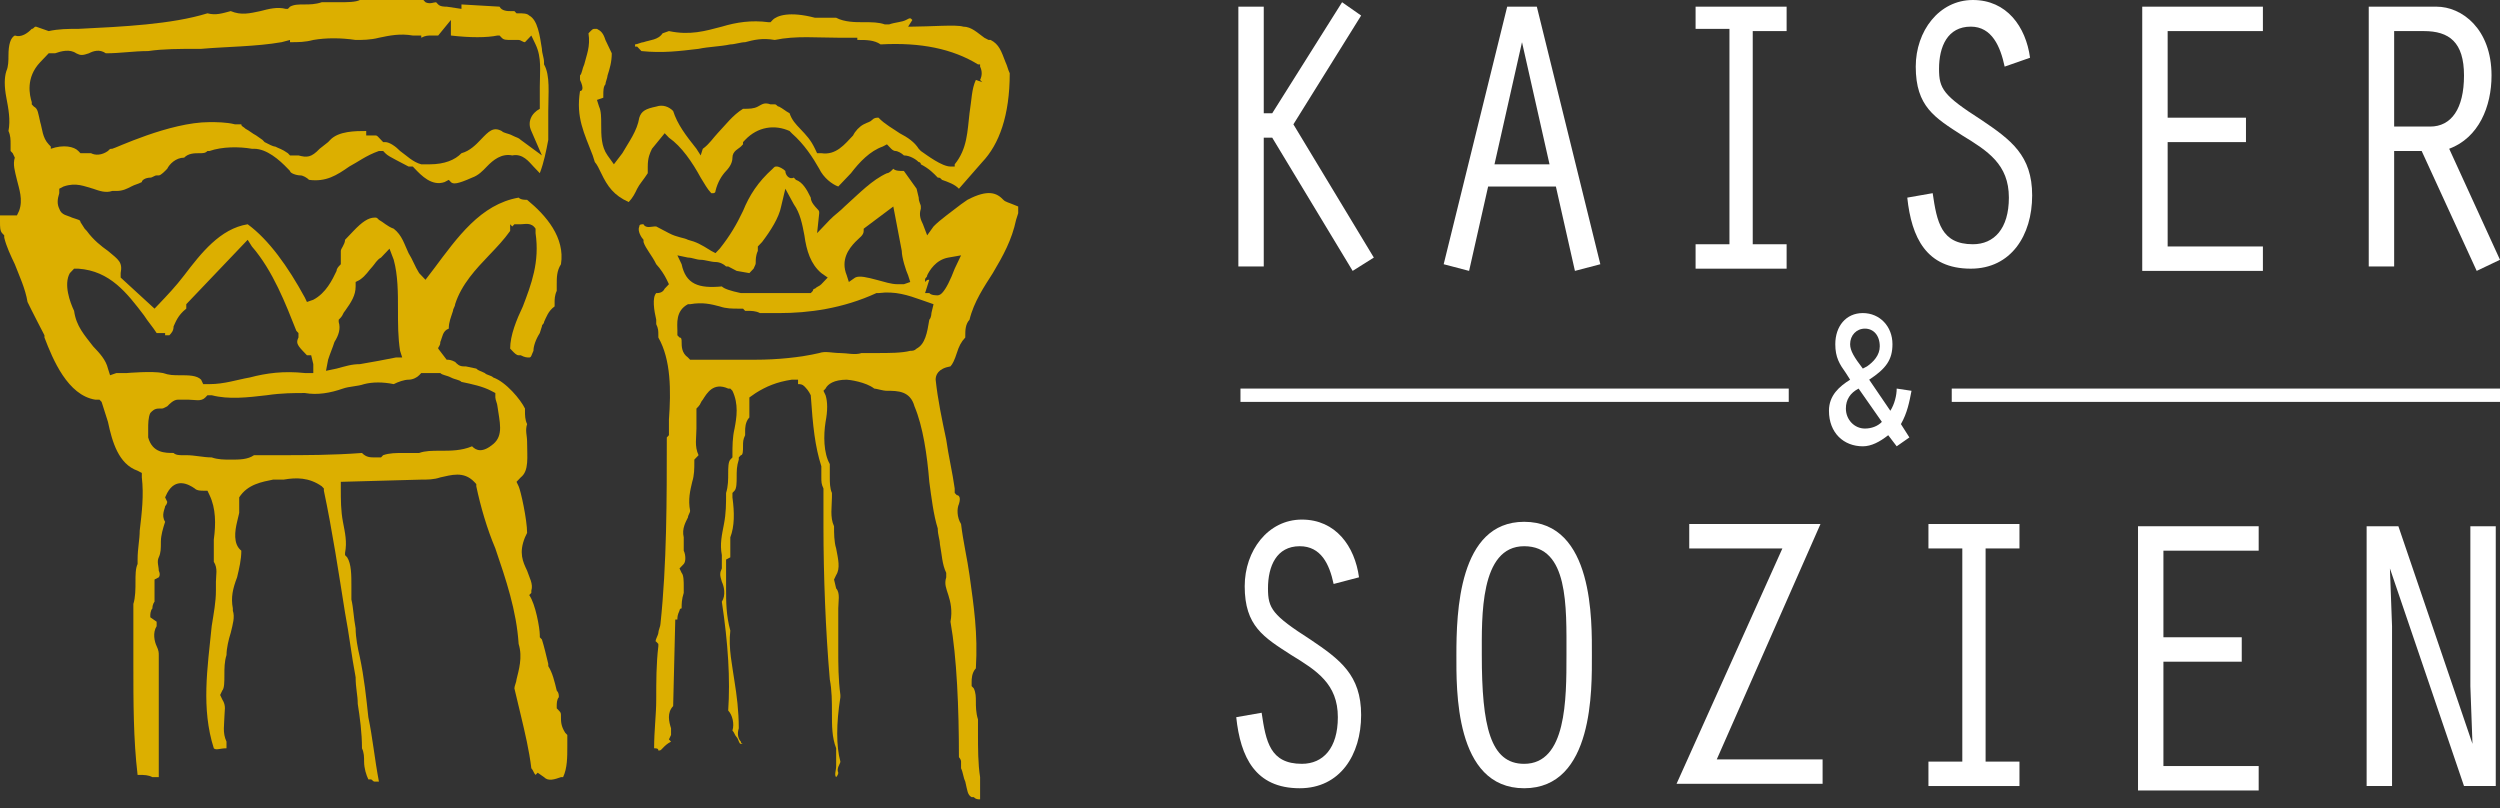 <svg width="201" height="65" viewBox="0 0 201 65" fill="none" xmlns="http://www.w3.org/2000/svg">
<rect x="0" y="0" width="201" height="65" fill="#333333" stroke="none"/>
<path d="M143.815 31.241H99.734V32.312H143.815V31.241Z" fill="white"/>
<path d="M201 31.241H156.92V32.312H201V31.241Z" fill="white"/>
<path d="M101.606 9.105H102.287L107.903 0.179L109.435 1.25L103.989 9.997L110.456 20.709L108.754 21.78L102.287 11.069H101.606V21.423H99.564V0.536H101.606V9.105Z" fill="white"/>
<path d="M119.646 14.996L118.115 21.78L116.072 21.244L121.178 0.536H123.561L128.667 21.244L126.624 21.78L125.093 14.996H119.646ZM122.369 3.392L120.157 13.211H124.582L122.369 3.392Z" fill="white"/>
<path d="M139.048 2.321H136.325V0.536H143.644V2.499H140.92V19.638H143.644V21.601H136.325V19.638H139.048V2.321Z" fill="white"/>
<path d="M161.174 5.356C160.833 3.749 160.153 2.142 158.451 2.142C156.578 2.142 155.898 3.749 155.898 5.534C155.898 7.141 156.238 7.676 159.302 9.64C161.684 11.247 163.386 12.497 163.386 15.71C163.386 18.923 161.684 21.601 158.451 21.601C154.876 21.601 153.685 19.102 153.345 15.889L155.387 15.531C155.727 17.852 156.068 19.637 158.621 19.637C160.323 19.637 161.514 18.388 161.514 15.889C161.514 13.211 159.812 12.139 157.77 10.89C155.557 9.462 154.026 8.569 154.026 5.356C154.026 2.499 155.898 0 158.621 0C161.344 0 162.876 2.142 163.216 4.642L161.174 5.356Z" fill="white"/>
<path d="M172.236 0.536H181.937V2.499H174.279V9.462H180.576V11.425H174.279V19.816H181.937V21.78H172.236V0.536Z" fill="white"/>
<path d="M190.447 0.536H195.893C197.936 0.536 200.319 2.321 200.319 6.07C200.319 8.569 199.297 11.069 196.915 11.961L200.999 20.887L199.127 21.78L194.702 12.14H192.49V21.423H190.447V0.536ZM192.49 10.176H195.383C197.085 10.176 198.106 8.748 198.106 6.07C198.106 3.392 196.915 2.499 194.872 2.499H192.49V10.176Z" fill="white"/>
<path d="M107.223 46.951C106.882 45.344 106.201 43.916 104.499 43.916C102.627 43.916 101.946 45.523 101.946 47.308C101.946 48.915 102.287 49.45 105.35 51.414C107.733 53.021 109.435 54.27 109.435 57.484C109.435 60.697 107.733 63.375 104.499 63.375C100.925 63.375 99.734 60.876 99.394 57.662L101.436 57.305C101.776 59.626 102.117 61.411 104.67 61.411C106.372 61.411 107.563 60.162 107.563 57.662C107.563 54.985 105.861 53.913 103.819 52.664C101.606 51.236 100.074 50.343 100.074 47.13C100.074 44.273 101.946 41.774 104.67 41.774C107.393 41.774 108.924 43.916 109.265 46.416L107.223 46.951Z" fill="white"/>
<path d="M127.987 52.664C127.987 55.342 128.157 63.375 122.541 63.375C116.924 63.375 117.094 55.342 117.094 52.664C117.094 49.272 117.265 41.953 122.541 41.953C128.157 41.953 127.987 49.986 127.987 52.664ZM119.137 52.664C119.137 58.377 119.817 61.412 122.541 61.412C125.944 61.412 125.944 56.234 125.944 52.664C125.944 48.736 126.115 43.916 122.541 43.916C118.966 43.916 119.137 49.629 119.137 52.664Z" fill="white"/>
<path d="M143.304 44.095H135.815V42.131H146.367L138.028 61.055H146.537V63.019H134.794L143.304 44.095Z" fill="white"/>
<path d="M157.77 44.095H155.047V42.131H162.365V44.095H159.642V61.233H162.365V63.197H155.047V61.233H157.77V44.095Z" fill="white"/>
<path d="M171.896 42.31H181.598V44.274H173.939V51.236H180.236V53.2H173.939V61.59H181.598V63.554H171.896V42.31Z" fill="white"/>
<path d="M190.277 42.31H192.83L198.787 59.805L198.617 55.164V42.31H200.659V63.197H198.106L192.149 45.702L192.32 50.344V63.197H190.277V42.31Z" fill="white"/>
<path d="M148.409 29.991C147.899 29.277 147.558 28.742 147.558 27.671C147.558 26.242 148.409 25.171 149.771 25.171C151.133 25.171 152.154 26.242 152.154 27.671C152.154 28.92 151.643 29.634 150.282 30.527L151.983 33.026C152.324 32.491 152.494 31.777 152.494 31.241L153.685 31.42C153.515 32.312 153.345 33.205 152.834 34.097L153.515 35.169L152.494 35.883L151.813 34.99C151.133 35.526 150.452 35.883 149.771 35.883C148.239 35.883 147.048 34.812 147.048 33.026C147.048 31.777 147.899 31.063 148.75 30.527L148.409 29.991ZM149.431 31.241C148.75 31.598 148.409 32.134 148.409 32.848C148.409 33.74 149.09 34.455 149.941 34.455C150.452 34.455 150.962 34.276 151.303 33.919L149.431 31.241ZM150.111 29.456C150.622 29.099 151.133 28.563 151.133 27.849C151.133 26.957 150.622 26.421 149.941 26.421C149.26 26.421 148.75 26.957 148.75 27.671C148.75 28.206 149.09 28.742 149.771 29.634L150.111 29.456Z" fill="white"/>
<path d="M45.612 59.448C45.612 59.27 45.612 59.091 45.612 59.091L45.442 58.913C45.102 58.377 45.102 58.02 45.102 57.663C45.102 57.306 45.102 57.306 44.931 57.127L44.761 56.949V56.77C44.761 56.592 44.761 56.235 44.931 56.056C44.931 55.878 44.931 55.699 44.761 55.52C44.591 54.806 44.421 54.092 44.081 53.557V53.378C43.91 52.664 43.74 51.95 43.57 51.414L43.4 51.236V51.057C43.4 50.522 43.059 48.558 42.549 47.844L42.719 47.666V47.487C42.889 46.951 42.549 46.416 42.379 45.88C42.038 45.166 41.698 44.452 42.208 43.203L42.379 42.845C42.379 41.774 41.868 39.453 41.698 39.096L41.528 38.739L41.868 38.382C42.549 37.847 42.379 36.776 42.379 35.526C42.379 34.99 42.208 34.633 42.379 34.098C42.208 33.741 42.208 33.384 42.208 33.027V32.848C41.868 32.134 40.677 30.706 39.655 30.349C39.485 30.17 39.145 30.17 38.975 29.992C38.634 29.813 38.464 29.813 38.294 29.635L37.443 29.456C37.443 29.456 37.443 29.456 37.273 29.456C36.932 29.456 36.762 29.278 36.592 29.099C36.252 28.921 36.081 28.921 35.911 28.921L35.23 28.028C35.23 27.849 35.401 27.849 35.401 27.492C35.571 27.135 35.571 26.6 36.081 26.421C36.081 25.886 36.252 25.529 36.422 24.993C36.422 24.815 36.592 24.636 36.592 24.458C37.102 22.851 38.294 21.601 39.315 20.53C39.996 19.816 40.506 19.28 41.017 18.566V18.031L41.187 18.209L41.357 18.031H41.698H41.868C42.208 18.031 42.719 17.852 43.059 18.388V18.566V18.745C43.4 21.066 42.719 22.851 42.038 24.636C41.528 25.707 41.017 26.957 41.017 28.028L41.187 28.207C41.357 28.385 41.528 28.564 41.698 28.564H41.868C42.208 28.742 42.379 28.742 42.549 28.742C42.719 28.742 42.719 28.564 42.889 28.207C42.889 27.849 43.059 27.314 43.4 26.778L43.57 26.243C43.57 26.064 43.74 26.064 43.74 25.886C43.91 25.529 44.081 24.993 44.591 24.636C44.591 24.636 44.591 24.458 44.591 24.279C44.591 24.101 44.591 23.744 44.761 23.387C44.761 23.208 44.761 23.029 44.761 22.851C44.761 22.315 44.761 21.78 45.102 21.244C45.442 19.102 43.91 17.317 42.379 16.067C42.208 16.067 41.868 16.067 41.698 15.889C38.634 16.424 36.762 19.102 34.89 21.601L34.209 22.494L33.699 21.958C33.358 21.423 33.188 20.887 32.848 20.352C32.507 19.637 32.337 18.923 31.656 18.388C31.146 18.209 30.805 17.852 30.465 17.674C30.295 17.495 30.295 17.495 30.125 17.495C29.614 17.495 29.103 17.852 28.422 18.566C28.252 18.745 27.912 19.102 27.742 19.28C27.742 19.637 27.401 19.994 27.401 20.173C27.401 20.53 27.401 20.709 27.401 20.887V21.244L27.231 21.423C27.231 21.423 27.061 21.601 27.061 21.78C26.721 22.494 26.21 23.565 25.189 24.101L24.678 24.279L24.508 23.922C23.146 21.423 21.615 19.28 19.913 18.031C17.7 18.388 16.169 20.352 14.807 22.137C14.126 23.029 13.445 23.744 12.765 24.458L12.424 24.815L9.701 22.315V21.958C9.871 21.066 9.531 20.887 8.68 20.173C8.169 19.816 7.489 19.28 6.978 18.566L6.808 18.388L6.467 17.852C6.467 17.674 6.297 17.674 5.787 17.495C5.446 17.317 4.936 17.317 4.765 16.781C4.595 16.424 4.595 16.067 4.765 15.531V15.174L5.106 14.996C6.127 14.639 6.808 14.996 7.489 15.174C7.999 15.353 8.51 15.531 9.02 15.353H9.191H9.361C9.871 15.353 10.212 15.174 10.552 14.996C10.893 14.817 11.063 14.817 11.403 14.639C11.403 14.46 11.743 14.282 12.084 14.282C12.254 14.282 12.424 14.103 12.594 14.103H12.765C12.935 14.103 13.275 13.746 13.445 13.568C13.616 13.211 14.126 12.675 14.807 12.675C15.147 12.318 15.658 12.318 15.998 12.318C16.339 12.318 16.509 12.318 16.679 12.139H16.849C17.87 11.783 19.232 11.783 20.253 11.961H20.423C21.445 11.961 22.466 12.854 23.146 13.568L23.317 13.746C23.317 13.925 23.827 14.103 24.168 14.103C24.338 14.103 24.678 14.282 24.848 14.46C26.21 14.639 27.061 14.103 28.082 13.389C28.763 13.032 29.444 12.497 30.465 12.139H30.805L30.976 12.318C31.146 12.497 31.486 12.675 31.826 12.854C32.167 13.032 32.507 13.211 32.848 13.389H33.188L33.358 13.568C33.869 14.103 34.72 14.996 35.741 14.639L36.081 14.46L36.252 14.639C36.422 14.817 36.762 14.817 37.953 14.282C38.464 14.103 38.804 13.746 39.145 13.389C39.655 12.854 40.336 12.318 41.187 12.497C42.038 12.318 42.549 13.032 42.889 13.389C43.059 13.568 43.23 13.746 43.4 13.925C43.74 13.032 43.91 12.139 44.081 11.247C44.081 10.533 44.081 9.64 44.081 8.926C44.081 7.498 44.251 6.07 43.74 5.177V4.999C43.74 4.642 43.57 4.285 43.57 3.928C43.4 2.856 43.23 1.607 42.549 1.25C42.379 1.071 42.038 1.071 41.698 1.071H41.528L41.357 0.893C41.357 0.893 41.187 0.893 41.017 0.893C40.847 0.893 40.336 0.893 40.166 0.536L37.102 0.357V0.714L35.911 0.536C35.741 0.536 35.401 0.536 35.23 0.357C35.23 0.357 35.23 0.357 35.06 0.179C34.89 0.179 34.55 0.357 34.209 0.179L34.039 0H28.933C28.593 0.179 27.912 0.179 27.231 0.179C26.721 0.179 26.21 0.179 25.87 0.179C25.359 0.357 24.848 0.357 24.508 0.357C23.997 0.357 23.657 0.357 23.317 0.536L23.146 0.714H22.976C22.296 0.536 21.615 0.714 20.934 0.893C20.083 1.071 19.402 1.25 18.551 0.893C17.87 1.071 17.36 1.25 16.679 1.071C13.786 1.964 9.871 2.142 6.297 2.321C5.446 2.321 4.765 2.321 3.914 2.499L2.893 2.142C2.723 2.142 2.723 2.321 2.553 2.321C2.213 2.678 1.702 3.035 1.191 2.856C0.851 3.035 0.681 3.57 0.681 4.463C0.681 4.82 0.681 5.356 0.511 5.713C0.34 6.248 0.34 6.962 0.511 7.855C0.681 8.748 0.851 9.64 0.681 10.533C0.851 10.89 0.851 11.247 0.851 11.604C0.851 11.961 0.851 12.139 0.851 12.139L1.021 12.318L1.191 12.675C1.021 13.211 1.191 13.746 1.362 14.46C1.532 15.174 1.872 16.067 1.532 16.96L1.362 17.317H1.021C0.851 17.317 0.511 17.317 0.34 17.317C0.34 17.317 0.17 17.317 0 17.317C0 17.495 0 17.674 0 17.852C0 18.209 3.80415e-08 18.566 0.17 18.745L0.34 18.923V19.102C0.511 19.816 0.851 20.53 1.191 21.244C1.532 22.137 2.042 23.208 2.213 24.279C2.553 24.993 3.574 26.957 3.574 26.957V27.135C4.255 28.921 5.446 31.777 7.659 32.134H7.999L8.169 32.313C8.34 32.848 8.51 33.384 8.68 33.919C9.02 35.526 9.531 37.311 11.063 37.847L11.403 38.025V38.382C11.573 39.81 11.403 41.239 11.233 42.667C11.233 43.381 11.063 44.095 11.063 44.988V45.166V45.345C10.893 45.702 10.893 46.237 10.893 46.773C10.893 47.309 10.893 48.023 10.722 48.558C10.722 50.165 10.722 51.772 10.722 53.378C10.722 56.413 10.722 59.448 11.063 62.304C11.063 62.304 11.063 62.304 11.233 62.304C11.573 62.304 11.914 62.304 12.254 62.483C12.424 62.483 12.594 62.483 12.594 62.483H12.765V52.664C12.765 52.486 12.765 52.307 12.594 51.95C12.424 51.593 12.254 50.879 12.594 50.343C12.594 49.986 12.594 49.986 12.594 49.986L12.084 49.629V49.451C12.084 49.451 12.084 49.094 12.254 48.915C12.254 48.558 12.424 48.38 12.424 48.38V46.594L12.765 46.416C12.765 46.416 12.935 46.237 12.765 45.88C12.765 45.523 12.594 45.166 12.765 44.809C12.935 44.452 12.935 44.095 12.935 43.559C12.935 43.024 13.105 42.488 13.275 41.953C12.935 41.417 13.275 40.882 13.275 40.703C13.445 40.525 13.445 40.346 13.445 40.346L13.275 39.989L13.445 39.632C14.126 38.382 15.147 38.918 15.658 39.275C15.828 39.453 16.169 39.453 16.339 39.453H16.679L16.849 39.81C17.36 40.882 17.36 42.131 17.19 43.381C17.19 43.917 17.19 44.631 17.19 45.166C17.53 45.702 17.36 46.237 17.36 46.773C17.36 46.951 17.36 47.309 17.36 47.487C17.36 48.38 17.19 49.272 17.02 50.343C16.679 53.735 16.169 56.949 17.19 60.162C17.36 60.341 17.7 60.162 18.211 60.162V59.627C17.87 58.913 18.041 58.198 18.041 57.663C18.041 57.127 18.211 56.77 17.87 56.235L17.7 55.878L17.87 55.52C18.041 55.342 18.041 54.806 18.041 54.271C18.041 53.735 18.041 53.2 18.211 52.664C18.211 52.129 18.381 51.414 18.551 50.879C18.721 50.165 18.892 49.629 18.721 49.094V48.915C18.551 48.023 18.721 47.309 19.062 46.416C19.232 45.702 19.402 44.988 19.402 44.274C18.721 43.738 18.892 42.667 19.062 41.953L19.232 41.239V40.168V39.989C19.913 38.918 21.104 38.739 21.955 38.561H22.125C22.296 38.561 22.636 38.561 22.806 38.561C23.827 38.382 24.848 38.382 25.87 39.096L26.04 39.275V39.453C26.721 42.667 27.231 46.059 27.742 49.272C28.082 51.057 28.252 52.664 28.593 54.449C28.593 55.342 28.763 55.878 28.763 56.592C28.933 57.663 29.103 58.913 29.103 60.162C29.273 60.519 29.273 60.876 29.273 61.233C29.273 61.769 29.444 62.304 29.614 62.661H29.784C29.954 62.661 29.954 62.84 30.125 62.84C30.295 62.84 30.295 62.84 30.465 62.84C30.125 61.055 29.954 59.27 29.614 57.663C29.444 56.056 29.273 54.449 28.933 52.843C28.763 52.129 28.593 51.236 28.593 50.522C28.422 49.629 28.422 48.915 28.252 48.201C28.252 47.844 28.252 47.487 28.252 47.13C28.252 46.237 28.252 45.345 27.912 44.809L27.742 44.631V44.452C27.912 43.559 27.742 42.845 27.572 41.953C27.401 41.06 27.401 40.168 27.401 39.275V38.739L33.869 38.561C34.379 38.561 34.89 38.561 35.401 38.382C36.252 38.204 37.273 37.847 38.124 38.739L38.294 38.918V39.096C38.634 40.703 39.145 42.488 39.826 44.095C40.677 46.594 41.528 49.094 41.698 51.772C42.038 52.843 41.698 53.914 41.528 54.628C41.528 54.806 41.357 55.163 41.357 55.342L41.868 57.484C42.208 58.913 42.549 60.341 42.719 61.769C42.889 61.947 42.889 62.126 43.059 62.304L43.23 62.126L43.74 62.483C44.081 62.84 44.591 62.661 45.102 62.483C45.272 62.483 45.272 62.483 45.272 62.483C45.612 61.769 45.612 60.876 45.612 59.984C45.612 59.984 45.612 59.627 45.612 59.448ZM4.085 11.783L3.914 11.604C3.404 11.068 3.404 10.354 3.234 9.819C3.064 9.105 3.064 8.748 2.723 8.569L2.553 8.391V8.212C2.383 7.676 2.042 6.248 3.234 4.999L3.914 4.285H4.085C4.085 4.285 4.255 4.285 4.425 4.285C4.936 4.106 5.616 3.928 6.127 4.285C6.467 4.463 6.638 4.463 7.148 4.285C7.489 4.106 7.999 3.928 8.51 4.285C9.701 4.285 10.722 4.106 11.914 4.106C13.105 3.928 14.467 3.928 15.828 3.928H16.169C18.211 3.749 20.594 3.749 22.636 3.392L23.317 3.213V3.392C23.997 3.392 24.508 3.392 25.189 3.213C26.21 3.035 27.401 3.035 28.593 3.213C29.103 3.213 29.784 3.213 30.465 3.035C31.316 2.856 32.167 2.678 33.188 2.856H33.869V3.035C34.209 2.856 34.379 2.856 34.72 2.856C34.89 2.856 35.23 2.856 35.23 2.856L36.252 1.607V2.856C37.783 3.035 39.145 3.035 39.996 2.856H40.166L40.336 3.035C40.506 3.213 40.677 3.213 41.187 3.213C41.357 3.213 41.528 3.213 41.698 3.213C41.868 3.213 42.038 3.392 42.208 3.392L42.719 2.856L43.059 3.57C43.57 4.642 43.4 5.713 43.4 6.962C43.4 7.498 43.4 8.034 43.4 8.391V8.569V8.748C42.719 9.105 42.379 9.819 42.719 10.533L43.57 12.497L41.868 11.247C41.698 11.068 41.528 11.068 41.187 10.89C40.847 10.711 40.506 10.711 40.336 10.533C39.655 10.176 39.315 10.533 38.634 11.247C38.294 11.604 37.783 12.139 37.102 12.318C36.592 12.854 35.741 13.211 34.55 13.211C34.379 13.211 34.039 13.211 33.869 13.211C33.188 13.032 32.677 12.497 32.167 12.139C31.826 11.783 31.316 11.425 30.976 11.425H30.805C30.635 11.247 30.635 11.247 30.465 11.068C30.295 10.89 30.295 10.89 30.125 10.89H29.444V10.533C28.593 10.533 27.231 10.533 26.55 11.247L26.38 11.425L25.699 11.961C25.019 12.675 24.678 12.675 23.997 12.497C23.827 12.497 23.657 12.497 23.487 12.497H23.317L23.146 12.318C22.636 11.961 22.466 11.961 22.125 11.783C21.955 11.783 21.615 11.604 21.274 11.425L21.104 11.247L20.594 10.89C20.253 10.711 20.083 10.533 19.743 10.354C19.572 10.176 19.402 10.176 19.402 9.997H18.892C18.211 9.819 17.36 9.819 16.849 9.819C13.616 9.819 9.191 11.961 9.02 11.961C8.85 11.961 8.85 11.961 8.68 12.139C8.169 12.497 7.659 12.497 7.318 12.318C7.148 12.318 6.978 12.318 6.808 12.318H6.467L6.297 12.139C5.957 11.783 5.106 11.604 4.085 11.961V11.783ZM26.38 28.921C26.55 28.385 26.721 28.028 26.891 27.492C27.231 26.957 27.401 26.421 27.231 25.886V25.707L27.401 25.529C27.572 25.35 27.572 25.172 27.742 24.993C28.252 24.279 28.593 23.744 28.593 23.029V22.672L28.933 22.494C29.444 22.137 29.614 21.78 29.954 21.423C30.125 21.244 30.295 20.887 30.635 20.709L31.316 19.994L31.656 20.887C31.997 22.137 31.997 23.565 31.997 24.815C31.997 26.064 31.997 27.135 32.167 28.207L32.337 28.742H31.826C30.976 28.921 29.954 29.099 28.933 29.278C28.252 29.278 27.742 29.456 27.061 29.635L26.21 29.813L26.38 28.921ZM10.212 29.992C9.871 29.992 9.531 29.992 9.361 29.992L8.85 30.17L8.68 29.635C8.51 28.921 7.999 28.385 7.489 27.849C6.808 26.957 6.127 26.243 5.957 24.993C5.616 24.279 5.106 22.851 5.616 21.958L5.957 21.601H6.297C8.85 21.78 10.212 23.565 11.573 25.35C11.914 25.886 12.254 26.243 12.594 26.778H13.275V26.957C13.445 26.957 13.445 26.957 13.616 26.957C13.786 26.778 13.956 26.6 13.956 26.243C14.126 25.886 14.296 25.35 14.977 24.815V24.458L19.913 19.28L20.253 19.816C21.955 21.78 22.976 24.458 23.827 26.6L23.997 26.778V27.135C23.827 27.492 23.827 27.671 24.338 28.207C24.508 28.385 24.508 28.385 24.678 28.564H25.019L25.189 29.278V29.992H24.508C22.806 29.813 21.445 29.992 20.083 30.349C19.062 30.527 18.041 30.884 16.849 30.884C16.679 30.884 16.679 30.884 16.509 30.884H16.339L16.169 30.527C15.828 30.17 15.147 30.17 14.467 30.17C13.956 30.17 13.616 30.17 13.105 29.992C12.254 29.813 10.212 29.992 10.212 29.992ZM39.655 35.705C38.804 36.419 38.294 36.24 37.953 35.883C37.102 36.24 36.252 36.24 35.401 36.24C34.72 36.24 34.209 36.24 33.699 36.419H33.528C33.188 36.419 32.848 36.419 32.507 36.419C31.826 36.419 31.316 36.419 30.805 36.597L30.635 36.776H30.465C30.465 36.776 30.295 36.776 30.125 36.776C29.784 36.776 29.444 36.776 29.103 36.419C26.721 36.597 24.508 36.597 22.466 36.597C21.785 36.597 21.104 36.597 20.423 36.597C19.913 36.954 19.232 36.954 18.551 36.954C18.041 36.954 17.53 36.954 17.02 36.776C16.339 36.776 15.658 36.597 14.977 36.597H14.807H14.637C14.467 36.597 14.126 36.597 13.956 36.419C13.275 36.419 12.254 36.419 11.914 35.169V34.99V34.812C11.914 34.812 11.914 34.633 11.914 34.455C11.914 34.098 11.914 33.562 12.084 33.205C12.254 33.027 12.424 32.848 12.765 32.848H12.935C13.105 32.848 13.105 32.848 13.445 32.67C13.616 32.491 13.956 32.134 14.296 32.134H14.467C14.637 32.134 14.977 32.134 15.147 32.134C15.658 32.134 16.169 32.313 16.509 31.956L16.679 31.777H17.02C18.381 32.134 19.913 31.956 21.445 31.777C22.636 31.599 23.657 31.599 24.508 31.599C25.529 31.777 26.55 31.599 27.572 31.241C28.082 31.063 28.763 31.063 29.273 30.884C29.954 30.706 30.805 30.706 31.656 30.884C31.997 30.706 32.507 30.527 32.848 30.527C33.188 30.527 33.528 30.349 33.699 30.17L33.869 29.992H35.23H35.401C35.571 30.17 35.911 30.17 36.252 30.349C36.592 30.527 36.932 30.527 37.102 30.706C37.953 30.884 38.804 31.063 39.485 31.42L39.826 31.599V31.956C39.826 32.134 39.996 32.491 39.996 32.67C40.166 33.919 40.506 34.99 39.655 35.705Z" fill="#DCAF00"/>
<path d="M46.633 7.319C46.293 9.461 46.974 10.711 47.655 12.496L47.825 13.032C47.995 13.21 48.165 13.567 48.336 13.925C48.846 14.996 49.357 15.71 50.548 16.245C50.888 15.888 51.059 15.531 51.229 15.174C51.399 14.817 51.739 14.46 52.08 13.925C52.08 13.746 52.08 13.567 52.08 13.389C52.08 12.675 52.25 12.318 52.42 11.961L53.441 10.711L53.782 11.068C54.803 11.782 55.654 13.032 56.335 14.281C56.675 14.817 56.845 15.174 57.186 15.531C57.186 15.531 57.186 15.531 57.356 15.531C57.356 15.531 57.526 15.531 57.526 15.353C57.696 14.639 58.037 14.103 58.377 13.746C58.717 13.389 58.888 13.032 58.888 12.675C58.888 12.139 59.398 11.961 59.568 11.782L59.739 11.604V11.425L59.909 11.247C60.93 10.175 62.291 9.997 63.483 10.533L63.653 10.711C64.674 11.604 65.355 12.675 65.865 13.567C66.206 14.281 66.887 14.817 67.397 14.996C67.738 14.639 68.078 14.281 68.418 13.925C69.099 13.032 69.95 12.139 70.971 11.782L71.312 11.604L71.652 11.961C71.652 11.961 71.822 12.139 71.993 12.139C72.163 12.139 72.503 12.318 72.673 12.496C73.184 12.496 73.695 12.853 73.865 13.032C73.865 13.032 74.035 13.032 74.035 13.21C74.716 13.567 75.056 13.925 75.396 14.281C75.567 14.281 75.567 14.281 75.737 14.46C76.247 14.639 76.758 14.817 77.098 15.174L78.971 13.032C80.332 11.604 81.183 9.283 81.183 5.891C81.013 5.534 81.013 5.355 80.843 4.998C80.502 4.106 80.332 3.57 79.651 3.213H79.481L79.141 3.035C78.63 2.678 78.12 2.142 77.439 2.142C76.928 1.963 74.716 2.142 73.354 2.142H73.014L73.354 1.606C73.184 1.428 73.184 1.428 72.844 1.606C72.503 1.785 71.993 1.785 71.482 1.963H71.312H71.142C70.631 1.785 70.12 1.785 69.44 1.785C68.759 1.785 67.908 1.785 67.227 1.428H65.525C63.483 0.892 62.462 1.249 62.121 1.606L61.951 1.785H61.781C60.419 1.606 59.228 1.785 58.037 2.142C56.675 2.499 55.484 2.856 53.782 2.499L53.271 2.678C52.931 3.213 52.25 3.213 51.739 3.392C51.569 3.392 51.229 3.57 51.059 3.57C51.059 3.57 51.059 3.57 51.059 3.749H51.229L51.399 3.927L51.569 4.106C53.271 4.284 54.633 4.106 56.164 3.927C57.015 3.749 57.866 3.749 58.717 3.57C59.058 3.57 59.568 3.392 59.909 3.392C60.59 3.213 61.27 3.035 62.291 3.213C63.993 2.856 65.695 3.035 67.567 3.035H68.929V3.213H69.099C69.61 3.213 70.291 3.213 70.801 3.57C74.035 3.392 76.588 3.927 78.63 5.177H78.8V5.355C78.971 5.712 78.971 6.069 78.8 6.427L78.971 6.605L78.46 6.427C78.12 7.141 78.12 8.033 77.949 9.104C77.779 10.533 77.779 11.961 76.758 13.21V13.389H76.418C75.737 13.389 74.546 12.496 74.035 12.139L73.865 11.961C73.524 11.425 73.014 11.068 72.333 10.711C71.822 10.354 71.142 9.997 70.631 9.461C70.461 9.461 70.291 9.461 70.12 9.64C69.95 9.818 69.78 9.818 69.44 9.997C69.099 10.175 68.759 10.533 68.589 10.89C67.908 11.604 67.227 12.496 66.036 12.318H65.695L65.525 11.961C65.185 11.247 64.844 10.89 64.334 10.354C63.993 9.997 63.653 9.64 63.483 9.104C63.142 8.926 62.972 8.747 62.632 8.569C62.462 8.569 62.462 8.39 62.291 8.39H61.951C61.441 8.212 61.27 8.39 60.93 8.569C60.59 8.747 60.249 8.747 59.739 8.747C58.888 9.283 58.377 9.997 57.696 10.711C57.356 11.068 57.015 11.604 56.505 11.961L56.335 12.496L55.994 11.961C55.143 10.89 54.462 9.997 54.122 8.926C53.782 8.569 53.271 8.39 52.761 8.569C51.91 8.747 51.569 8.926 51.399 9.461C51.229 10.533 50.548 11.425 50.037 12.318L49.357 13.21L48.846 12.496C48.336 11.782 48.336 10.89 48.336 9.997C48.336 9.461 48.336 8.926 48.165 8.569L47.995 8.033L48.506 7.855V7.676C48.506 7.319 48.506 6.962 48.676 6.784C48.676 6.605 48.846 6.248 48.846 6.069C49.016 5.534 49.186 4.998 49.186 4.284C49.016 3.927 48.846 3.57 48.676 3.213C48.506 2.678 48.336 2.499 47.995 2.321H47.825C47.655 2.321 47.655 2.321 47.314 2.678C47.484 3.749 47.144 4.463 46.974 5.177C46.804 5.534 46.804 5.891 46.633 6.069C46.633 6.248 46.633 6.248 46.633 6.427C46.974 7.141 46.804 7.319 46.633 7.319Z" fill="#DCAF00"/>
<path d="M80.672 16.067C80.162 15.531 79.481 15.174 77.779 16.067L77.269 16.424C76.588 16.96 75.567 17.674 75.056 18.209L74.545 18.923L74.205 18.031C74.035 17.674 73.865 17.317 74.035 16.781V16.603C74.035 16.424 73.865 16.245 73.865 15.889L73.694 15.174L72.673 13.746C72.333 13.746 71.993 13.746 71.822 13.568C71.652 13.746 71.482 13.925 71.312 13.925C70.12 14.46 69.099 15.531 67.908 16.603C67.567 16.96 67.057 17.317 66.716 17.674L65.695 18.745L65.865 17.138C65.865 16.96 65.865 16.96 65.695 16.781C65.525 16.603 65.185 16.245 65.185 15.889C64.844 15.174 64.504 14.639 63.993 14.46L63.823 14.282C63.483 14.46 63.142 14.103 63.142 13.746C62.972 13.568 62.632 13.389 62.462 13.389C62.291 13.389 62.291 13.389 62.121 13.568C60.93 14.639 60.249 15.71 59.739 16.96C59.228 18.031 58.717 18.923 57.866 19.994L57.526 20.352L57.185 20.173C56.335 19.637 55.994 19.459 55.313 19.28C54.973 19.102 54.462 19.102 53.782 18.745L52.761 18.209H52.59C52.42 18.209 51.91 18.388 51.739 18.031C51.569 18.031 51.399 18.031 51.399 18.209C51.229 18.566 51.569 19.102 51.739 19.28V19.459C51.91 19.994 52.42 20.53 52.761 21.244C53.101 21.601 53.441 22.137 53.611 22.494L53.782 22.851L53.441 23.208C53.271 23.565 52.931 23.565 52.761 23.565C52.42 23.922 52.59 24.993 52.761 25.707C52.761 25.886 52.761 26.064 52.761 26.064C52.931 26.421 52.931 26.6 52.931 26.957V27.135C53.952 28.921 53.952 31.42 53.782 33.741V34.99L53.611 35.169C53.611 40.168 53.611 45.345 53.101 50.165C53.101 50.343 52.931 50.7 52.931 50.879C52.931 51.057 52.59 51.593 52.761 51.593L52.931 51.772V51.95C52.761 53.378 52.761 54.806 52.761 56.235C52.761 57.484 52.59 58.734 52.59 60.162C52.761 60.162 52.931 60.162 52.931 60.341C53.101 60.341 53.101 60.341 53.271 60.162C53.441 59.984 53.611 59.805 53.952 59.627L53.782 59.448L53.952 59.091C53.952 59.091 53.952 58.734 53.952 58.555C53.782 58.02 53.611 57.306 54.122 56.77L54.292 49.808H54.462C54.462 49.629 54.462 49.451 54.633 49.094C54.633 49.094 54.633 48.915 54.803 48.915C54.803 48.558 54.803 48.201 54.973 47.666C54.973 47.487 54.973 47.309 54.973 47.13C54.973 46.773 54.973 46.237 54.803 46.059L54.633 45.702L54.973 45.345C55.143 45.166 55.143 44.631 54.973 44.274C54.973 43.916 54.973 43.559 54.973 43.202C54.803 42.488 55.143 41.953 55.313 41.596C55.313 41.417 55.484 41.239 55.484 41.06C55.313 40.167 55.484 39.453 55.654 38.739C55.824 38.204 55.824 37.668 55.824 37.133V36.954L56.164 36.597C55.824 35.883 55.994 35.169 55.994 34.455C55.994 34.098 55.994 33.562 55.994 33.205V32.848L56.164 32.67C56.335 32.491 56.335 32.313 56.505 32.134C56.845 31.599 57.356 30.706 58.547 31.241H58.717L58.888 31.42C59.398 32.491 59.228 33.562 59.058 34.455C58.888 35.169 58.888 35.883 58.888 36.597V36.776L58.717 36.954C58.547 37.133 58.547 37.668 58.547 38.025C58.547 38.561 58.547 39.096 58.377 39.632C58.377 40.525 58.377 41.239 58.207 42.131C58.036 43.024 57.866 43.738 58.036 44.631V44.809V45.702C57.866 46.059 57.866 46.237 58.036 46.773C58.207 47.13 58.377 47.844 58.036 48.38C58.547 51.772 58.717 54.628 58.547 57.127C58.888 57.484 59.058 58.198 58.888 58.734C59.058 58.912 59.058 59.091 59.228 59.27C59.398 59.448 59.398 59.805 59.568 59.805C59.568 59.805 59.568 59.805 59.739 59.805C59.739 59.805 59.568 59.805 59.568 59.627C59.398 59.448 59.228 59.091 59.398 58.555C59.398 57.127 59.228 55.877 59.058 54.806C58.888 53.557 58.547 52.129 58.717 50.7C58.377 49.451 58.377 48.38 58.377 47.309C58.377 46.773 58.377 46.059 58.377 45.345V44.988L58.717 44.809V44.631C58.717 44.274 58.717 43.916 58.717 43.559V43.381V43.202C59.058 42.31 59.058 41.239 58.888 39.989V39.632L59.058 39.453C59.228 39.275 59.228 38.739 59.228 38.382C59.228 37.847 59.228 37.49 59.398 36.954V36.776L59.568 36.597C59.739 36.597 59.739 36.24 59.739 35.883C59.739 35.526 59.739 35.347 59.909 34.99C59.909 34.812 59.909 34.633 59.909 34.633C59.909 34.455 59.909 33.919 60.249 33.562V31.956L60.76 31.599C61.611 31.063 62.462 30.706 63.653 30.527H64.163V30.884C64.334 30.884 64.504 30.884 64.674 31.063C64.844 31.241 65.014 31.42 65.185 31.777C65.355 34.276 65.525 35.883 66.036 37.49C66.036 37.847 66.036 38.204 66.036 38.382C66.036 38.739 66.036 38.918 66.206 39.275V39.453V39.632C66.206 40.525 66.206 41.417 66.206 42.31C66.206 46.237 66.376 50.7 66.716 54.628C66.887 55.52 66.887 56.413 66.887 57.306C66.887 58.377 66.887 59.27 67.227 60.162V60.341C67.227 60.876 67.227 61.233 67.227 61.59C67.227 61.947 67.057 62.304 67.227 62.483C67.227 62.483 67.397 62.304 67.397 62.126C67.227 61.769 67.567 61.412 67.567 61.233C67.227 59.984 67.227 58.198 67.567 56.056V55.877C67.397 54.628 67.397 53.378 67.397 52.307C67.397 51.236 67.397 50.343 67.397 49.629C67.397 49.272 67.397 49.094 67.397 48.915C67.397 48.38 67.567 47.666 67.227 47.309L67.057 46.594L67.227 46.237C67.567 45.702 67.397 44.988 67.227 44.095C67.057 43.559 67.057 42.845 67.057 42.31C66.716 41.596 66.887 40.703 66.887 39.989V39.632C66.716 39.275 66.716 38.739 66.716 38.382C66.716 38.025 66.716 37.668 66.716 37.311C66.206 36.419 66.206 34.99 66.376 33.919C66.546 33.027 66.546 32.313 66.376 31.777L66.206 31.42L66.376 31.241C66.546 30.884 67.057 30.527 68.078 30.527C68.248 30.527 69.61 30.706 70.29 31.241C70.461 31.241 70.971 31.42 71.312 31.42C72.163 31.42 73.184 31.42 73.524 32.67C74.205 34.276 74.545 36.597 74.716 38.739C74.886 39.989 75.056 41.417 75.396 42.488C75.396 43.024 75.567 43.381 75.567 43.738C75.737 44.631 75.737 45.345 76.077 46.059V46.237V46.416C75.907 46.951 76.077 47.309 76.247 47.844C76.418 48.38 76.588 49.094 76.418 49.986C76.928 52.843 77.098 56.949 77.098 60.876C77.098 60.876 77.269 61.055 77.269 61.233C77.269 61.412 77.269 61.59 77.269 61.769C77.439 62.126 77.439 62.483 77.609 62.84C77.779 63.554 77.779 63.911 78.12 64.09H78.29C78.46 64.268 78.63 64.268 78.8 64.268V62.483C78.63 61.412 78.63 60.162 78.63 58.912C78.63 58.555 78.63 58.198 78.63 57.841C78.46 57.306 78.46 56.77 78.46 56.413C78.46 56.056 78.46 55.699 78.29 55.342L78.12 55.163V54.985V54.806C78.12 54.628 78.12 54.092 78.46 53.735C78.63 50.879 78.29 48.737 77.949 46.237C77.779 44.988 77.439 43.559 77.269 42.131C76.928 41.596 76.928 40.882 77.098 40.525C77.269 39.989 77.098 39.81 76.928 39.81L76.758 39.632V39.275C76.588 38.025 76.247 36.597 76.077 35.347C75.737 33.741 75.396 32.134 75.226 30.527C75.226 30.17 75.396 29.635 76.418 29.456C76.588 29.278 76.758 28.921 76.928 28.385C77.098 27.849 77.269 27.492 77.609 27.135C77.609 27.135 77.609 27.135 77.609 26.957C77.609 26.6 77.609 26.064 77.949 25.707C78.29 24.279 79.141 23.029 79.822 21.958C80.672 20.53 81.353 19.28 81.694 17.674L81.864 17.138V16.96V16.603C81.013 16.245 80.843 16.245 80.672 16.067ZM68.759 19.459C69.099 19.102 69.44 18.923 69.44 18.566V18.388L71.822 16.603L71.993 17.495C71.993 17.495 72.333 19.28 72.503 20.173C72.503 20.709 72.844 21.78 73.014 22.137L73.184 22.672L72.673 22.851C72.503 22.851 72.333 22.851 72.163 22.851C71.652 22.851 71.141 22.672 70.461 22.494C69.78 22.315 69.099 22.137 68.759 22.315L68.248 22.672L68.078 22.137C67.567 20.887 68.248 19.994 68.759 19.459ZM54.462 20.53L55.313 20.709C55.654 20.709 55.994 20.887 56.335 20.887C56.675 20.887 57.185 21.066 57.526 21.066C57.866 21.066 58.207 21.244 58.377 21.423H58.547L59.228 21.78L60.249 21.958L60.589 21.601C60.76 21.244 60.76 21.244 60.76 21.066C60.76 20.887 60.76 20.53 60.93 20.173V19.816L61.27 19.459C61.951 18.566 62.632 17.495 62.802 16.603L63.142 15.174L63.823 16.424C64.334 17.138 64.504 18.031 64.674 18.923C64.844 20.173 65.185 21.244 66.036 21.958L66.546 22.315L66.036 22.851C65.865 23.029 65.695 23.029 65.525 23.208C65.355 23.208 65.355 23.386 65.355 23.386L65.185 23.565H65.014C63.653 23.565 59.568 23.565 59.568 23.565C58.717 23.386 58.207 23.208 58.036 23.029C56.164 23.208 55.143 22.851 54.803 21.244L54.462 20.53ZM74.886 25.172C74.886 25.172 74.886 25.529 74.716 25.707C74.545 26.778 74.375 27.671 73.694 28.028C73.524 28.206 73.354 28.206 73.184 28.206C72.503 28.385 71.482 28.385 70.461 28.385C69.95 28.385 69.44 28.385 69.269 28.385C68.759 28.564 68.078 28.385 67.567 28.385C66.887 28.385 66.376 28.206 65.865 28.385C64.334 28.742 62.462 28.921 60.76 28.921C60.079 28.921 59.398 28.921 58.888 28.921C57.866 28.921 56.675 28.921 55.654 28.921H55.484L55.313 28.742C54.803 28.385 54.803 27.849 54.803 27.492C54.803 27.314 54.803 27.135 54.633 27.135L54.462 26.957V26.778V26.6C54.462 26.064 54.292 24.993 55.313 24.458H55.484C56.505 24.279 57.185 24.458 57.866 24.636C58.377 24.815 58.888 24.815 59.398 24.815H59.739L59.909 24.993H60.079C60.419 24.993 60.76 24.993 61.1 25.172C61.27 25.172 61.44 25.172 61.611 25.172C61.781 25.172 62.121 25.172 62.291 25.172H62.632C65.014 25.172 67.738 24.815 70.461 23.565H70.631C71.993 23.386 73.014 23.744 74.035 24.101L75.056 24.458L74.886 25.172ZM76.758 21.601C76.418 22.494 76.077 23.208 75.737 23.565C75.567 23.744 75.396 23.744 75.396 23.744C75.226 23.744 74.886 23.744 74.716 23.565H74.545C74.545 23.565 74.545 23.565 74.375 23.565L74.716 22.494C74.545 22.494 74.545 22.494 74.375 22.672V22.494C74.375 22.315 74.545 22.315 74.545 22.137C74.716 21.78 75.226 20.887 76.247 20.709L77.269 20.53L76.758 21.601Z" fill="#DCAF00"/>
</svg>
